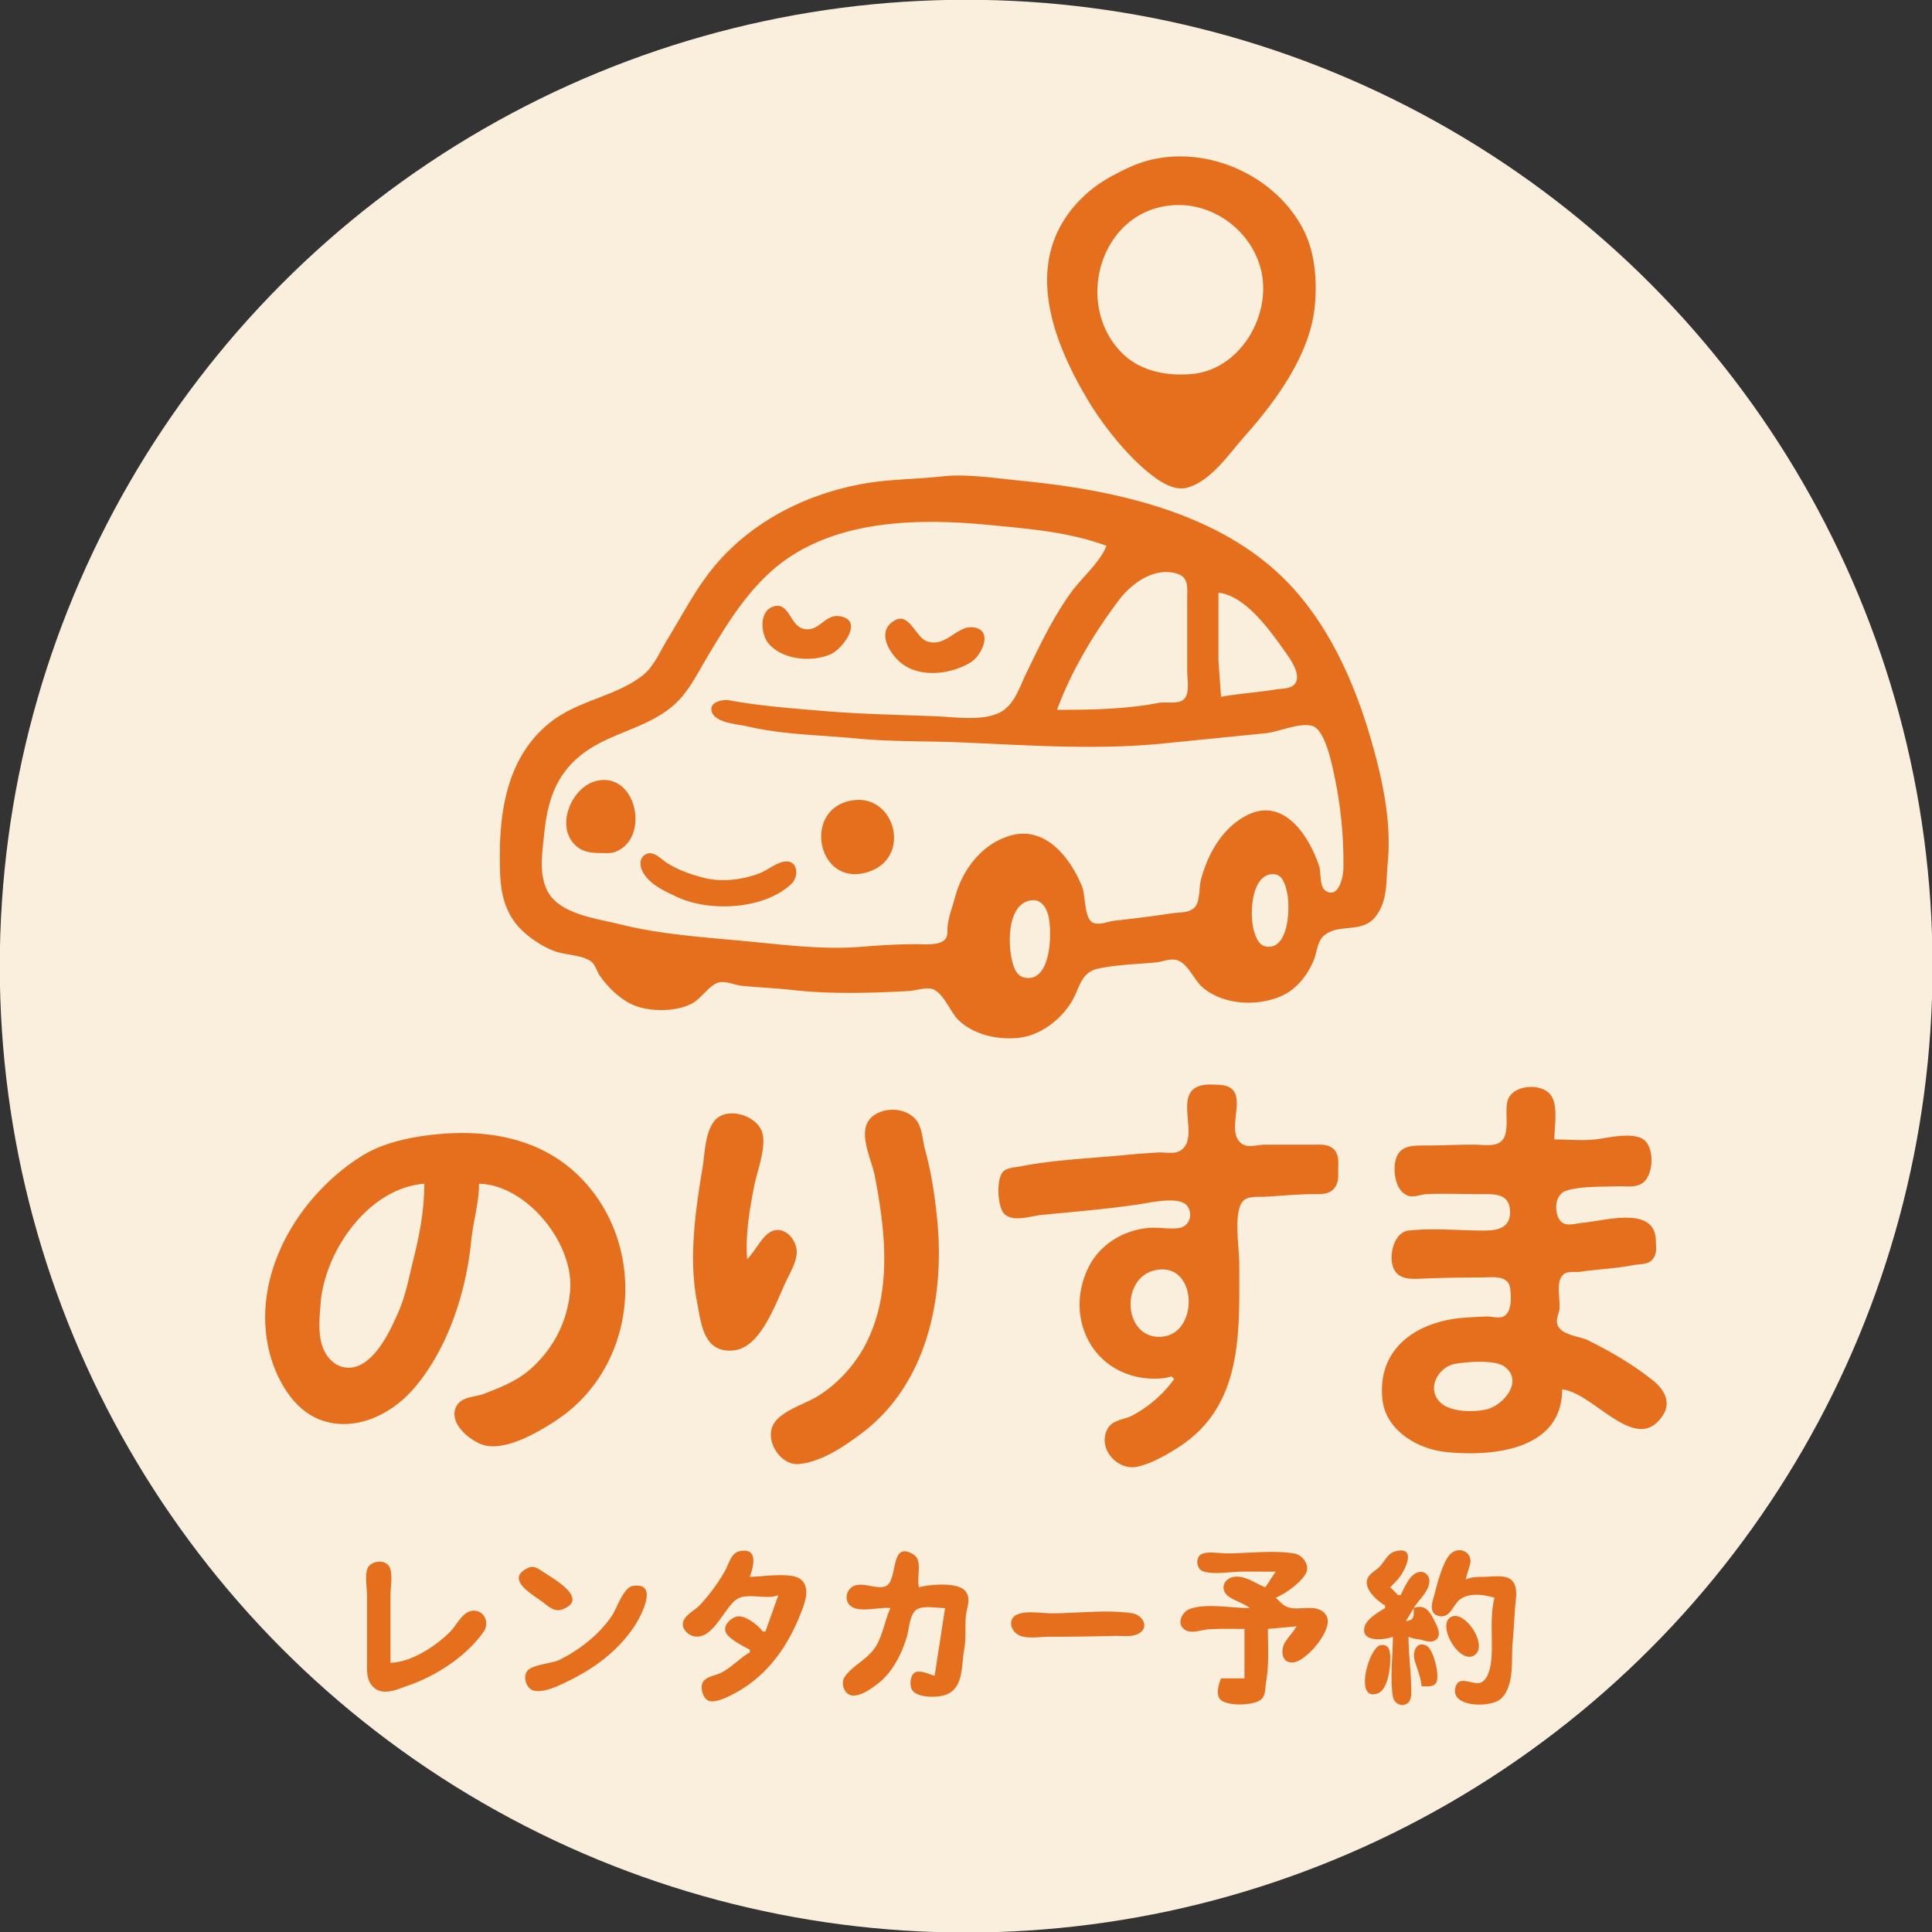 <svg xmlns="http://www.w3.org/2000/svg" xml:space="preserve" width="512" height="512" style="fill-rule:evenodd;clip-rule:evenodd;stroke-linejoin:round;stroke-miterlimit:2"><rect width="100%" height="100%" fill="#333333" stroke="none"/><circle cx="89.727" cy="85.105" r="214.669" style="fill:#f9efdc" transform="translate(148.997 154.51)scale(1.193)"/><path d="M256.602 443.793c-4.504-.875-7.985-2.504-12-4.625-3.696-1.949-6.809-4.141-9.75-7.125-16.922-17.156-8.407-40.117 2.125-57.75 4.546-7.617 11.793-16.688 18.875-22 2.617-1.965 6.347-4.191 9.75-3.25 6.906 1.914 11.984 9.672 16.5 14.75 9.031 10.16 18.89 23.523 20.25 37.5.695 7.152.121 15.258-3.125 21.75-7.551 15.098-25.973 23.988-42.625 20.75m5.25-13.375c11.531.641 22.261-7.52 25-18.625 3.191-12.953-5.879-28.648-19.75-30-7.133-.691-14.985.73-20.25 6-14.18 14.18-6.153 41.449 15 42.625m-66.75-78.125c-7.817-.867-15.735-.777-23.5-2.25-15.54-2.945-30.309-10.219-41-22.25-5.977-6.719-10.106-14.895-14.75-22.5-2.055-3.356-3.872-7.754-7-10.25-7.586-6.043-18.301-7.176-26.25-13.25-12.25-9.356-15-24.352-15-38.75 0-6.652.062-13.082 4-18.75 2.593-3.738 7.496-7.156 11.75-8.75 3.058-1.145 7.664-1.051 10.375-2.875 1.394-.938 1.718-2.793 2.625-4.125 2.359-3.469 6.253-7.25 10.25-8.75 4.742-1.777 12.027-1.731 16.5.75 2.613 1.453 4.566 4.859 7.25 5.875 1.953.742 5.031-.684 7-.875 4.996-.484 9.988-.691 15-1.25 10.546-1.172 22.378-.84 33-.25 1.902.105 4.121.883 6 .75 3.71-.262 5.843-6.629 8.25-9 4.406-4.34 11.265-5.832 17.25-5.25 6.355.617 12.312 5.168 15.5 10.5 2.41 4.039 2.531 8.414 7.75 9.5 5.222 1.09 11.171 1.234 16.5 1.75 2.16.211 4.609 1.492 6.75.375 2.898-1.512 4.273-5.527 6.75-7.625 5.929-5.016 15.554-5.488 22.5-2.5 4.437 1.91 7.73 6.117 9.5 10.5.996 2.476.91 5.535 3.25 7.25 4.503 3.309 10.89.176 14.75 5.5 3.3 4.559 2.742 9.797 3.25 15 1.101 11.332-1.184 22.711-4.25 33.75-4.938 17.773-12.934 36.23-26.625 49.25-19.602 18.637-48.997 24.734-74.875 27.25-7.055.687-15.414 2.039-22.5 1.25m47.25-20c-1.926-4.871-7.114-9.152-10.25-13.5-5.168-7.152-9.055-15.391-12.875-23.25-2.067-4.25-3.508-9.664-8.375-11.625-5.079-2.043-11.961-.969-17.25-.75-10.75.449-21.512.605-32.25 1.5-9.368.781-18.497 1.453-27.75 3.125-1.926.348-6.02-.578-4.875-3.5 1.203-3.082 7.441-3.367 10.125-4 10.304-2.434 21.015-2.481 31.5-3.5 9.933-.965 20.082-.711 30-1.125 19.105-.797 38.648-2.231 57.75-.375l30 3c3.824.371 9.804 3.156 13.5 2.125 3.8-1.063 5.777-11.418 6.5-14.875 1.812-8.711 2.621-17.32 2.5-26.25-.032-2.176-1.344-8.82-5.125-6.375-1.84 1.191-1.258 5.266-1.875 7.125-2.954 8.859-10.497 20.519-21.5 14.25-6.692-3.809-10.497-10.777-12.5-18-.594-2.133-.313-5.664-1.375-7.5-1.403-2.414-4.821-2.024-7.125-2.375-5.524-.844-10.938-1.504-16.5-2.125-1.895-.211-4.079-1.316-6-.625-2.696.973-2.266 7.926-3.25 10.375-3.305 8.203-10.493 17.742-20.75 14.75-8.118-2.367-13.778-9.785-15.875-17.75-.704-2.656-1.825-5.52-2.125-8.25-.153-1.367.23-3.102-1-4.125-1.883-1.563-5.75-1.125-8-1.125-5.063 0-10.657-.324-15.75-.75-10.664-.887-21.668.473-32.25 1.5-12.563 1.223-25.188 1.922-37.5 5-6.649 1.664-17.731 2.863-21 10-2.27 4.945-1.25 10.644-.75 15.75.996 10.254 3.699 18.469 12.75 24.5 7.781 5.187 17.675 6.617 24.75 13 4.214 3.805 6.523 8.73 9.375 13.5 5.265 8.82 10.644 17.773 18.375 24.75 16.781 15.152 41.89 15.555 63 13.5 11.476-1.113 22.836-1.981 33.75-6m-14.25-47.25c4.121 11.191 10.531 21.879 17.75 31.5 3.644 4.859 10.136 9.707 16.75 7.75 3.503-1.035 3-4 3-7v-21c0-2.207.816-6.43-.875-8.125-1.668-1.664-5.219-.703-7.375-1.125-9.438-1.832-19.582-2-29.25-2m47.25 3.75-.75 10.5v19.5c7.882-.828 15.136-11.27 19.375-17.25 1.39-1.961 4.484-6.32 2.75-8.875-1.141-1.672-3.903-1.461-5.625-1.75-5.239-.871-10.52-1.16-15.75-2.125m-129 26c-4.204-1.422-3.586-8.086-1.25-10.75 4.043-4.609 12.273-5.356 17.75-3 3.664 1.578 9.941 10.242 2.25 11-4.075.402-5.891-5.121-10.5-3.5-3.426 1.207-3.813 7.754-8.25 6.25m35.25-3.875c-6.122-3.152-1.45-10.305 2.25-12.875 5.523-3.836 14.05-2.645 19.5.75 2.984 1.863 6.562 9.156.75 10-4.883.707-7.911-5.941-13.5-4-3.102 1.078-5.02 8.18-9 6.125m-86.25-46.375c-6.997-1.746-11.856-12.828-6-18.5 2.082-2.016 4.761-2.25 7.5-2.25 1.203 0 2.586-.152 3.75.25 10.535 3.66 6.46 23.43-5.25 20.5m72-6c-12.086-3.691-7.942-23.613 5.25-20.5 14.746 3.484 8.746 24.777-5.25 20.5m-57.75-15.125c-2.133-1.152-1.59-3.961-.5-5.625 2.152-3.297 6.105-5.024 9.5-6.625 9.39-4.434 25.191-3.672 33 3.75 2.312 2.203 1.847 7.172-2.25 6.375-2.313-.449-4.559-2.367-6.75-3.25-4.645-1.871-10.801-2.668-15.75-1.5-3.747.887-8.051 2.41-11.25 4.5-1.649 1.074-3.762 3.586-6 2.375m180-5.75c3.308.527 4.144-2.566 4.75-5.125.929-3.938.703-16.016-5.5-15.75-2.473.105-3.383 2.48-4 4.5-1.282 4.184-1 15.461 4.75 16.375m-69-7.5c2.796.43 4.386-1.922 5-4.375 1.105-4.434.933-18-5.75-18-3.247 0-4.137 2.641-4.75 5.25-1.161 4.906-1.258 16.094 5.5 17.125m40.5-137.125.75-.75c-3.102-4.363-7.262-7.93-12-10.5-2.278-1.231-5.704-1.219-7.125-3.75-3.211-5.707 2.843-12.363 8.625-11 4.16.984 8.464 3.445 12 5.75 18.449 12.047 17.25 33.105 17.25 52.5 0 4.859-1.309 11.875.125 16.5 1.109 3.594 4.441 2.832 7.375 3 4.746.277 9.402.75 14.25.75 2.402 0 4.601-.043 6 2.25.859 1.414.75 2.918.75 4.5 0 1.926.32 4.273-1 5.875-1.457 1.766-3.688 1.625-5.75 1.625h-14.25c-2.04 0-4.989-1.02-6.75.25-5.657 4.078 3.765 16.562-6.75 17-1.204.051-2.559.133-3.75 0-10.629-1.18-.661-15.504-7.5-19.125-1.688-.891-4.168-.27-6-.375a256 256 0 0 1-9.75-.75c-9.872-.957-20.258-1.356-30-3.25-1.469-.285-3.891-.387-5-1.5-2.086-2.082-1.707-10.566.5-12.375 2.714-2.227 7.46-.418 10.5-.125 9.46.922 19.097 1.691 28.5 3.125 2.957.453 10.906 2.242 13.25-.25 2.148-2.285 1.019-6.156-2-6.625-2.926-.453-6.055.289-9 0-7.18-.695-13.848-4.691-17.125-11.25-6.954-13.902.464-30.109 16.125-32 2.441-.293 5.57-.246 7.75.5m112.5-3.75c9.218-.969 21.351-19.215 29-7.5 2.515 3.855.328 7.527-2.75 10-5.797 4.652-12.133 8.316-18.75 11.625-2.653 1.328-8.778 1.48-9 5.375-.075 1.234.628 2.519.75 3.75.265 2.734-1.336 8.453 1.5 10.125 1.257.742 3.113.289 4.5.5 4.96.758 10.089.922 15 1.875 2.714.527 5.593-.074 6.625 3.25.347 1.125.14 2.586.125 3.75-.145 10.207-14.164 5.914-21 5.25-2.977-.289-6.145-1.731-7.375 2.25-.813 2.617-.192 6.113 2.625 7 4.125 1.305 10.191 1.07 14.5 1.25 2.429.102 5.386-.551 7.5 1 3.308 2.434 3.582 11.406-.75 13-3.434 1.262-8.551.152-12-.375-4.094-.625-8.606-.125-12.75-.125 0 3.543 1.195 9.758-1 12.75-2.516 3.426-10.082 3.113-12.125-.75-1.84-3.473 1.32-11.524-3.375-13.25-1.957-.719-4.7-.25-6.75-.25-4.664 0-9.375-.25-14-.25-3.125 0-6.973.133-8.25-3.5-1.188-3.371-.399-9.793 3.5-11 1.664-.516 3.554.43 5.25.5 4.976.207 10.011 0 15 0 4.203 0 9 .496 9-5.25 0-4.598-3.786-5.25-7.5-5.25-7.098 0-14.707.793-21.75 0-4.282-.481-5.989-7.731-4.125-11.25 1.421-2.684 4.484-2.734 7.125-2.625 5.968.25 11.941.375 18 .375 2.89 0 7.636.832 8.25-3 .363-2.297.543-6.484-1.5-8-1.465-1.082-3.622-.176-5.25-.25-3.45-.16-7.86-.293-11.25-1-11.903-2.477-20.164-10.301-18.75-23 .976-8.793 10.043-14.113 18-15 12.964-1.441 33.75.18 33.75 18m-196.5 79.875c-8.036-3.234-2.641-12.512-1.5-18.375 3.039-15.637 5.043-33.156-2.375-48-3.102-6.199-8.227-11.895-14.125-15.5-3.633-2.219-10.176-4.098-12.5-7.75-3.004-4.707 1.808-12.352 7.25-11.75 6.632.738 12.843 5.012 18 8.875 18.781 14.086 23.925 38.965 21.75 61.375-.657 6.726-1.696 13.742-3.5 20.25-.676 2.426-.735 5.25-1.875 7.5-1.926 3.793-7.243 4.941-11.125 3.375m-38.25-42.375c-.551 6.98.644 14.039 2 21 .824 4.242 3.726 11.551 2.25 15.75-1.688 4.785-10.336 7.414-13.75 3-2.696-3.481-2.692-9.379-3.375-13.5-2.016-12.078-4.008-26.012-1.625-38.25 1.257-6.484 1.812-15.242 10.75-14.25 7.832.871 12.125 14.082 15.125 20.25 1.105 2.273 2.625 4.937 2.875 7.5.406 4.195-4.137 9.09-8.25 5.875-2.317-1.809-3.84-5.211-6-7.375m-77.25 21.75c13.773-.363 27.378-17.191 26.25-30.75-.735-8.777-4.598-16.492-11.25-22.5-3.938-3.551-8.692-5.379-13.5-7.25-2.516-.977-6.313-.766-7.875-3.375-3.02-5.031 4.453-10.93 8.625-11.625 6.406-1.066 15.183 4.125 20.25 7.5 23.328 15.555 26.363 50.137 6.5 70-10.989 10.988-26.235 13.687-41 12.25-7.258-.703-15.442-2.305-21.75-6.25-18.164-11.352-31.922-34.098-26.75-56 1.836-7.777 6.722-16.988 14.75-20 9.796-3.672 20.281 1.375 26.75 8.75 9.921 11.316 15.312 28 16.75 42.75.539 5.566 2.25 10.855 2.25 16.5m-15.75 0c0-7.332-1.348-14.641-3.125-21.75-1.266-5.063-2.168-10.16-4.25-15-2.118-4.91-5.258-11.629-9.875-14.75-4.219-2.848-8.766-1.508-11.25 2.75-2.344 4.016-1.723 9.777-1.375 14.25 1.156 15.039 13.722 33.226 29.875 34.5m210.75-24.875c11.863 2.309 12.441-17.707 2.25-19.125-11.641-1.617-12.965 17.043-2.25 19.125m86.25-27c3.351.559 11.449 1.281 14.25-.875 5.492-4.234-.547-11.137-5.25-12.25-3.586-.844-9.676-.805-12.75 1.5-4.969 3.726-1.508 10.75 3.75 11.625m-195-66.625-3.75-10.5h-.75c-1.25 1.699-4.43 4.246-6.75 4.375-1.926.109-4.676-2.289-4-4.375.66-2.043 5.246-4.281 7-5.25v-.75c-2.872-1.66-5.243-4.328-8.25-5.875-1.594-.816-3.981-.981-5.125-2.5-1.055-1.395-.239-4.731 1.375-5.5 1.933-.918 5.839 1.125 7.5 2 9.16 4.836 15.093 12.988 18.875 22.375 1.171 2.914 3.324 7.711.5 10.375-2.594 2.445-11.422.875-14.875.875 1.015 2.766 2.671 8.609-3 7.375-2.293-.496-2.946-3.359-3.875-5.125-1.93-3.652-4.602-7.195-7.375-10.25-1.43-1.57-4.075-2.715-4.875-4.75-.711-1.801.968-3.746 2.625-4.25 5.808-1.766 9.16 8.398 12.875 10.625 3.14 1.887 8.418-.328 11.875 1.125m32.25-3.75c-1.493-3.332-2.09-7.199-3.875-10.5-2.207-4.066-6.809-5.789-9.25-9.25-1.243-1.758-.274-4.965 1.875-5.375 2.453-.469 5.71 1.879 7.5 3.25 4.351 3.344 6.929 8.496 8.5 13.625.675 2.219.746 6.531 2.875 7.875 1.859 1.176 5.972.375 8.125.375l-3-19.5c-1.485.43-3.672 1.488-5.25 1.125-1.832-.418-2.141-4.051-1.125-5.375 1.738-2.274 7.832-2.094 10.125-1 4.675 2.238 3.929 8.539 4.75 12.75.632 3.273.175 6.449.5 9.75.234 2.414 1.66 5.094-.25 7.25-2.274 2.562-10.235 1.816-13.25 1-.793 2.738 1.109 7.707-1.5 9.375-7.137 4.562-4.368-7.867-8.25-9.125-2.676-.863-6.34 1.301-9 .125-2.411-1.063-2.938-4.539-.625-6 2.679-1.691 8.058.019 11.125-.375m142.5.75v-.75c-1.739-1.004-5.293-3.145-5.875-5.25-1.321-4.758 5.699-3.938 8.125-3 0-5.508-.879-11.82 0-17.25.296-1.848 2.484-3.227 4.25-1.875 1.32 1.016 1.019 3.437 1 4.875-.067 4.726-.75 9.437-.75 14.25 1.246-.524 1.66-.551 3-.75 1.375-.203 3.164-1.109 4.5-.375 2.007 1.105 1.152 3.277.375 4.875-1.473 3.031-2.832 5.898-6.375 4.5 1.363 2.359 4.246 4.582 4.5 7.5.183 2.125-1.723 3.598-3.75 2.625-2.2-1.051-3.481-4.332-4.5-6.375h-.75l-2.25 2.25c.953.98 1.918 1.906 2.75 3 1.609 2.121 4.91 8.937-1.25 7.375-2.168-.547-3.086-2.871-4.5-4.375-.997-1.055-2.653-1.859-3.375-3.125-1.758-3.059 2.695-6.863 4.875-8.125m31.5 2.25c-1.161-4.887-.684-9.996-.75-15-.04-2.621-.321-7.992-3-9.375-2.153-1.106-6.235 2.199-7.375-1.125-2.141-6.207 10.257-6.367 13.125-3.5 3.91 3.914 2.765 11.269 3.25 16.25.339 3.5.453 6.976.75 10.5.187 2.254.855 5.391-1 7.25-1.758 1.758-5.758 1-8 1-2.008 0-3.457.008-5.25-.75.285 1.559.902 2.965 1.25 4.5.753 3.348-3.129 5.23-5.625 2.875-2.489-2.348-4.165-10.07-5.125-13.375-.457-1.559-.563-3.75 1.25-4.375 3.839-1.32 4.398 3.172 6.75 4.75 2.773 1.867 6.8 1.23 9.75.375m-63 7.5-3-4.5c-2.852 1.051-5.747 3.461-9 3-2.137-.301-3.86-2.316-2.625-4.5 1.164-2.063 5.265-2.836 7.125-4.5-4.957 0-12.598 1.461-17.25-.25-1.961-.719-3.735-3.648-2-5.5 1.902-2.035 5.039-.527 7.25-.375 3.367.234 7.05.125 10.5.125V6.043h-6.75c-.622-1.473-1.508-4.301-.375-5.875 1.668-2.316 10.32-2.031 12.125 0 1.199 1.355.949 3.469 1.25 5.125.871 4.824.5 10.047.5 15l8.25.75c-.93-1.602-2.219-2.914-3.25-4.5-1.418-2.168-1.227-6.391 2.5-5.875 3.683.512 11.527 9.547 9.375 13.375-2.008 3.566-6.938 1.762-10.125 2.25-2.012.309-3.106 1.644-4.5 3 2.753 1.09 7.101 4.223 8.625 6.875 1.418 2.477-.95 5.5-3.375 5.875-6.164.957-13.254 0-19.5 0-1.856 0-5.813.75-7.375-.375-1.571-1.129-1.118-4.121.625-4.75 3.015-1.09 8.035-.125 11.25-.125zm-255-26.25v19.5c0 2.219.781 6.289-.375 8.25-1.168 1.976-4.75 1.715-6-.125-1.196-1.758-.375-6.059-.375-8.125v-18.75c0-2.918-.348-6.098 2.25-8.125 2.75-2.149 6.918-.106 9.75.875 8.023 2.789 16.714 8.434 21.625 15.5 1.632 2.355.335 6-2.875 6-3.196 0-4.84-4.086-6.75-6-4.227-4.223-11.172-8.84-17.25-9m39.75 27.375c-6.93-3.121.918-7.582 3.75-9.625 1.793-1.297 3.586-3.281 6-2.375 7.89 2.977-2.383 8.754-5.25 10.625-1.372.894-2.79 2.148-4.5 1.375m30-5.25c-2.61-.422-4.59-6.547-6-8.625-3.676-5.395-9.176-9.711-15-12.625-2.176-1.086-8.055-1.414-9.375-3.25-1.293-1.789-.235-5.066 1.875-5.625 2.851-.754 7.296 1.434 9.75 2.625 7.644 3.719 14.421 8.637 19.25 15.875 1.601 2.406 7.437 12.91-.5 11.625m225-6.375c0-2.344.257-3.453-2.25-3.75zm-114-1.75c-3.309-1.289-2.071-5.227.75-6.25 2.355-.852 5.769-.25 8.25-.25 6.246 0 12.488.078 18.75.25 2.168.062 5.41-.492 7.375.875 2.769 1.93.496 5.219-2.125 5.625-7.348 1.141-15.805 0-23.25 0-2.84 0-7.086.793-9.75-.25m124.625-.875c-4.157-2.551 3.105-14.516 7.25-10.625 3.308 3.113-3.403 12.988-7.25 10.625m-20.375-8.125c-3.2-.863-7.442-16.07-.75-13.875 3.128 1.027 3.789 7.617 3.75 10.375-.028 1.875-.411 4.199-3 3.5m12-11.75c1.3 0 3.238-.352 4.125.875 1.355 1.883-.688 9.703-2.625 10.75-3.012 1.629-4.153-1.887-3.5-4.125.746-2.57 1.781-4.77 2-7.5" style="fill:#e66f1e;fill-rule:nonzero" transform="matrix(.92 0 0 -.92 70.266 450.35)"/></svg>